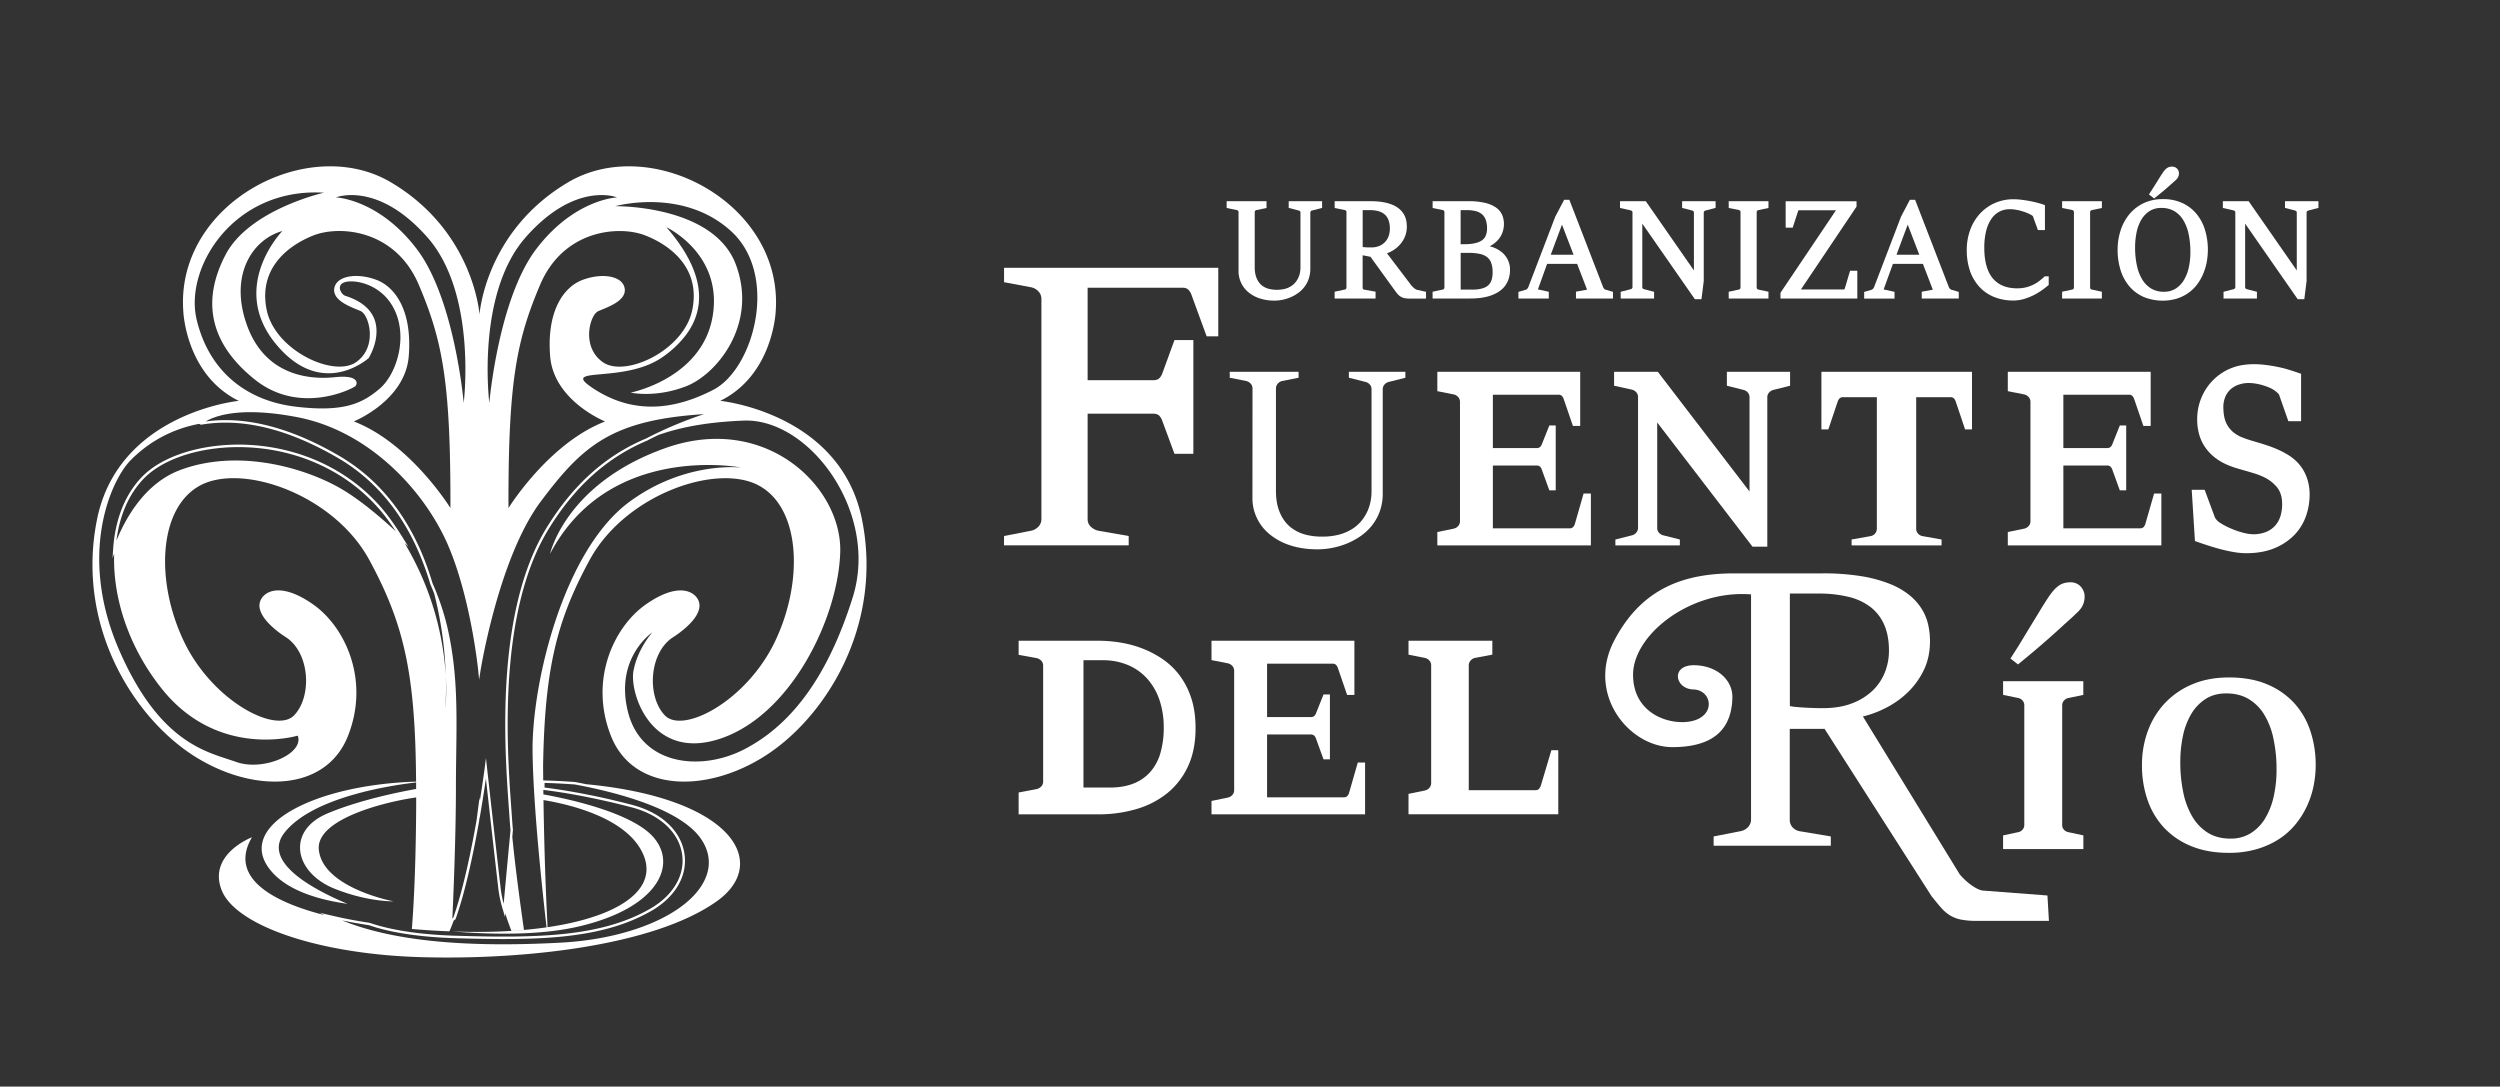<?xml version="1.0" encoding="UTF-8"?> <svg xmlns="http://www.w3.org/2000/svg" id="Capa_1" data-name="Capa 1" viewBox="0 0 2445.97 1063.11"><rect x="0" y="0" width="2445.97" height="1063.11" fill="#333333" stroke="none"/><defs><style>.cls-1{fill:#fff;}</style></defs><path class="cls-1" d="M1260.84,203.42l9.88,2.58a2.29,2.29,0,0,1,1.23.74,1.74,1.74,0,0,1,.41,1.28v53.89a24.71,24.71,0,0,1-.43,4.54,21.37,21.37,0,0,1-1.45,4.8,22.08,22.08,0,0,1-2.75,4.62,17.68,17.68,0,0,1-4.2,3.89,21.41,21.41,0,0,1-6,2.76,33.55,33.55,0,0,1-16.42,0,18.7,18.7,0,0,1-5.75-2.7,15.83,15.83,0,0,1-3.8-3.82,20.54,20.54,0,0,1-2.39-4.62,22.82,22.82,0,0,1-1.22-4.9,32.26,32.26,0,0,1-.35-4.73V207.62a2,2,0,0,1,.42-1.31,2.09,2.09,0,0,1,1.13-.75l10-2.06v-6.64h-39v6.64l9.92,2a2.31,2.31,0,0,1,1.25.8,1.73,1.73,0,0,1,.45,1.28v57.8a26.65,26.65,0,0,0,9.1,20.06,33.5,33.5,0,0,0,11.08,6.34,45,45,0,0,0,15.11,2.33,39.68,39.68,0,0,0,7.3-.73,40.3,40.3,0,0,0,7.76-2.29,38.65,38.65,0,0,0,7.45-4.05,29.65,29.65,0,0,0,6.39-6,28,28,0,0,0,4.41-8.07A30.18,30.18,0,0,0,1282,262.7V208a1.91,1.91,0,0,1,.42-1.27,2.28,2.28,0,0,1,1.24-.76l9.86-2.57v-6.56h-32.66Z"></path><path class="cls-1" d="M1385.05,282.93a10.79,10.79,0,0,1-1.66-1.17,18.8,18.8,0,0,1-1.62-1.49,13,13,0,0,1-1.29-1.51L1357,247.83a36.1,36.1,0,0,0,4.54-2.06,30.52,30.52,0,0,0,7.19-5.43,27.86,27.86,0,0,0,5.49-8,25.9,25.9,0,0,0,2.21-10.83,31,31,0,0,0-.61-5.85,20.09,20.09,0,0,0-2.21-5.85,20.75,20.75,0,0,0-4.24-5.15,24.84,24.84,0,0,0-6.6-4.11,40.32,40.32,0,0,0-9.23-2.69,68.93,68.93,0,0,0-12.22-1h-35.5v6.64l9.91,2a2.22,2.22,0,0,1,1.2.75,1.9,1.9,0,0,1,.43,1.33v73.71a1.86,1.86,0,0,1-.41,1.26,2.24,2.24,0,0,1-1.16.75l-10,2.12v6.63h40.05v-6.68l-11.21-2a1.85,1.85,0,0,1-1.45-2.06V249.76l7.65,1.46,23,31.8c1.09,1.47,2,2.73,2.87,3.81a14.31,14.31,0,0,0,3.1,3,12,12,0,0,0,4.07,1.8,24.4,24.4,0,0,0,5.39.5h15.94v-6.61l-9-2A4.51,4.51,0,0,1,1385.05,282.93Zm-51.83-77.34h6.93a31.22,31.22,0,0,1,8.68,1.08,15.21,15.21,0,0,1,6,3.2,13.65,13.65,0,0,1,3.68,5.49,24,24,0,0,1,1.33,8.44,21.27,21.27,0,0,1-1.16,7,16.06,16.06,0,0,1-9,9.75,20.14,20.14,0,0,1-8.18,1.53c-.61,0-1.39,0-2.33,0s-1.88-.06-2.85-.13-1.94-.13-2.79-.22l-.29,0Z"></path><path class="cls-1" d="M1469.13,246.58a28.89,28.89,0,0,0-8.73-4.78,29.48,29.48,0,0,0-2.9-.84c.46-.24.91-.48,1.33-.73a26.6,26.6,0,0,0,6.73-5.4,23.58,23.58,0,0,0,4.35-7.16,24.52,24.52,0,0,0,1.51-8.65,23.16,23.16,0,0,0-1.53-8.26,17,17,0,0,0-5.66-7.29,30,30,0,0,0-10.74-4.85,67.18,67.18,0,0,0-16.83-1.76h-35v6.64l9.92,2a2.27,2.27,0,0,1,1.18.75,1.93,1.93,0,0,1,.44,1.33v73.71a1.88,1.88,0,0,1-.44,1.28,2.17,2.17,0,0,1-1.13.73l-10,2.12v6.63h37a81.88,81.88,0,0,0,9.1-.5,53.32,53.32,0,0,0,8.85-1.75,41.53,41.53,0,0,0,8-3.32,24.71,24.71,0,0,0,6.67-5.27,23.34,23.34,0,0,0,4.5-7.52,28.23,28.23,0,0,0,1.62-9.9,21.32,21.32,0,0,0-2.25-9.83A22.42,22.42,0,0,0,1469.13,246.58ZM1429.06,239V205.59h6.07a33.8,33.8,0,0,1,9,1.06,14.73,14.73,0,0,1,6,3.13,12.84,12.84,0,0,1,3.54,5.39,25.21,25.21,0,0,1,1.23,8.43,18.3,18.3,0,0,1-1.1,6.56,10.54,10.54,0,0,1-3.39,4.61,18,18,0,0,1-6.62,3,42.72,42.72,0,0,1-10.67,1.14Zm31.3,27.59c0,6-1.55,10.3-4.59,12.82s-8.09,3.93-14.67,3.93h-12V247.42h8.26a48.22,48.22,0,0,1,10.78,1.06,17.47,17.47,0,0,1,7,3.23,12.61,12.61,0,0,1,3.9,5.67A26.8,26.8,0,0,1,1460.36,266.55Z"></path><path class="cls-1" d="M1569.55,282.56a5.64,5.64,0,0,1-1.14-1.79l-32.48-84.06-.5-1.24h-5.1l-8.67,16.5-26.3,68.78a5.92,5.92,0,0,1-1.16,1.81,3.28,3.28,0,0,1-1.49.94l-7.1,2.08v6.51h29.7v-6.62l-10.64-2.32,9-25h29.38l9.7,25.23-10.84,2v6.67h36.2v-6.52l-7.1-2.06A3.47,3.47,0,0,1,1569.55,282.56Zm-30-33.33h-22.32l11-29.47Z"></path><path class="cls-1" d="M1645.77,203.42l9.89,2.58a2.28,2.28,0,0,1,1.24.76,1.73,1.73,0,0,1,.4,1.26v56.56l-46.5-66.89-.59-.83H1585v6.61l10.56,2.39a2.18,2.18,0,0,1,1.23.78,1.61,1.61,0,0,1,.41,1.25v73a1.85,1.85,0,0,1-.46,1.27,2.18,2.18,0,0,1-1.2.77l-9.88,2.56v6.56h32.68v-6.56l-9.9-2.57a2.22,2.22,0,0,1-1.23-.77,1.64,1.64,0,0,1-.41-1.26V218.8l50.87,73.13.59.83h6.44l2.23-17.79V208a1.8,1.8,0,0,1,.42-1.23,2.52,2.52,0,0,1,1.31-.8l9.86-2.57v-6.56h-32.73Z"></path><path class="cls-1" d="M1691.37,203.5l9.91,2a2.22,2.22,0,0,1,1.2.75,2,2,0,0,1,.42,1.33v73.71a1.9,1.9,0,0,1-.4,1.26,2.24,2.24,0,0,1-1.16.75l-10,2.12v6.63h38.9v-6.63l-9.84-2.1a2.28,2.28,0,0,1-1.27-.75,1.87,1.87,0,0,1-.42-1.28V207.62a1.85,1.85,0,0,1,.48-1.31,2.23,2.23,0,0,1,1.14-.75l9.91-2.06v-6.64h-38.9Z"></path><path class="cls-1" d="M1804.94,282.21c-.16.56-.35.83-.85,1H1762l54.41-81.05v-5.25h-69.34v25.83h6.89l5.2-16a3,3,0,0,1,.46-.91,1.3,1.3,0,0,1,.55-.08h36.11L1742,286.44v5.65h75.16V264.87h-7.06Z"></path><path class="cls-1" d="M1907.83,282.56a5.77,5.77,0,0,1-1.16-1.79l-32.48-84.06-.5-1.24h-5.09l-8.66,16.5-26.3,68.78a6.11,6.11,0,0,1-1.14,1.79,3.45,3.45,0,0,1-1.51,1l-7.1,2.08v6.51h29.69v-6.62l-10.65-2.32,9.07-25h29.36l9.69,25.23-10.83,2v6.67h36.2v-6.51l-7.08-2.07A3.34,3.34,0,0,1,1907.83,282.56Zm-30-33.33h-22.34l11-29.46Z"></path><path class="cls-1" d="M2000.08,270.85q-2,1.77-4.54,3.8a33.63,33.63,0,0,1-5.62,3.6,37.09,37.09,0,0,1-7.2,2.77,35.69,35.69,0,0,1-9.2,1.08c-10.31,0-18.3-3.27-23.76-9.72s-8.35-16.6-8.35-29.89a66.63,66.63,0,0,1,1.92-16.9,35.73,35.73,0,0,1,5.27-11.79,21.33,21.33,0,0,1,7.83-6.86c4.5-2.24,9.59-2.76,15.36-1.83a46.22,46.22,0,0,1,5.64,1.23,55.58,55.58,0,0,1,5.38,1.83,34.66,34.66,0,0,1,4.53,2.14,8.79,8.79,0,0,1,1.4.95c.08.06.26.25.46,1l4.7,12.86h6.84V200.68l-1.31-.46c-1.8-.64-3.94-1.27-6.39-1.92s-5-1.18-7.63-1.68-5.29-.89-8-1.21a65.85,65.85,0,0,0-7.39-.47,45.22,45.22,0,0,0-18.1,3.63,43.87,43.87,0,0,0-14.54,10.24,48.08,48.08,0,0,0-9.64,15.75,56.78,56.78,0,0,0-3.48,20.12,62.3,62.3,0,0,0,3.18,20.43,44.42,44.42,0,0,0,9.22,15.59,40.12,40.12,0,0,0,14.43,9.9,49.91,49.91,0,0,0,18.8,3.42,36.31,36.31,0,0,0,10.16-1.44,55.68,55.68,0,0,0,9.23-3.57,61.4,61.4,0,0,0,8-4.72c2.43-1.69,4.59-3.34,6.45-4.92l.7-.58v-8.42h-3.89Z"></path><path class="cls-1" d="M2017.57,203.5l9.92,2a2.2,2.2,0,0,1,1.19.75,1.9,1.9,0,0,1,.43,1.33v73.71a1.86,1.86,0,0,1-.41,1.26,2.2,2.2,0,0,1-1.16.75l-10,2.12v6.63h38.91v-6.63l-9.84-2.1a2.24,2.24,0,0,1-1.27-.75,1.74,1.74,0,0,1-.41-1.28V207.62a1.88,1.88,0,0,1,.46-1.31,2.27,2.27,0,0,1,1.14-.75l9.92-2.06v-6.64h-38.91Z"></path><path class="cls-1" d="M2149.34,209.65a39,39,0,0,0-13.79-10.84,44.6,44.6,0,0,0-19.5-4,43.11,43.11,0,0,0-18.6,3.9,41.21,41.21,0,0,0-13.91,10.68,47.82,47.82,0,0,0-8.68,15.8,60.81,60.81,0,0,0-3,19.23,65.72,65.72,0,0,0,2.88,19.84,45.52,45.52,0,0,0,8.53,15.8,39.34,39.34,0,0,0,13.86,10.38A49.17,49.17,0,0,0,2130,292.1a41.22,41.22,0,0,0,11.24-5.61,39.13,39.13,0,0,0,8.54-8.4,48.91,48.91,0,0,0,5.86-10.33,56,56,0,0,0,3.41-11.47,66.58,66.58,0,0,0,1.1-11.88,67.32,67.32,0,0,0-2.65-18.95A45.07,45.07,0,0,0,2149.34,209.65Zm-6.29,36.95a68.46,68.46,0,0,1-1.69,15.63,40.6,40.6,0,0,1-5,12.36,24.79,24.79,0,0,1-8.05,8,21.24,21.24,0,0,1-11.15,2.87,23.59,23.59,0,0,1-12.48-3.17,26,26,0,0,1-8.74-8.86,44,44,0,0,1-5.25-13.75,83.47,83.47,0,0,1-1.74-17.62,72.14,72.14,0,0,1,1.5-14.88,40.24,40.24,0,0,1,4.68-12.34,25,25,0,0,1,8-8.33,21,21,0,0,1,11.57-3.07,24.55,24.55,0,0,1,12.48,3.05,25.44,25.44,0,0,1,8.78,8.64,43.1,43.1,0,0,1,5.32,13.62A85.19,85.19,0,0,1,2143.05,246.6Z"></path><path class="cls-1" d="M2108.84,193.17q3.85-3.06,6.68-5.4c1.84-1.56,3.48-2.94,4.84-4.13s2.6-2.27,3.63-3.2l4.87-4.36a9.59,9.59,0,0,0,1.64-1.89,7.88,7.88,0,0,0,1-2.1,9,9,0,0,0,.37-2.65,6.37,6.37,0,0,0-.54-2.47,7.44,7.44,0,0,0-1.34-2,6.24,6.24,0,0,0-2.12-1.45,8.76,8.76,0,0,0-5.18-.22,7.82,7.82,0,0,0-2.44,1.09,11.68,11.68,0,0,0-2.19,1.95,22.28,22.28,0,0,0-2.16,2.83q-1.16,1.68-2.37,3.65l-2.64,4.23-3.26,5.2c-1.18,1.92-2.55,4.06-4.15,6.42l-1,1.52,5.18,4Z"></path><path class="cls-1" d="M2235.6,196.86v6.56l9.9,2.58a2.29,2.29,0,0,1,1.23.76,1.68,1.68,0,0,1,.41,1.26v56.56l-46.51-66.89-.59-.83h-25.23v6.61l10.56,2.39a2.2,2.2,0,0,1,1.24.78,1.65,1.65,0,0,1,.4,1.25v73a1.85,1.85,0,0,1-.46,1.27,2.18,2.18,0,0,1-1.2.77l-9.88,2.56v6.56h32.68v-6.56l-9.89-2.57a2.24,2.24,0,0,1-1.24-.77,1.68,1.68,0,0,1-.4-1.26V218.8l50.87,73.13.59.83h6.43l2.23-17.79V208a1.8,1.8,0,0,1,.42-1.23,2.56,2.56,0,0,1,1.31-.8l9.86-2.57v-6.56Z"></path><path class="cls-1" d="M1959.8,817.33l15.14-3.22a7.52,7.52,0,0,0,4-2.5,6.81,6.81,0,0,0,1.61-4.53V690.14a7,7,0,0,0-1.61-4.65,7.52,7.52,0,0,0-4-2.5l-15.14-3.1V666.5h78.49v13.39l-15,3.1a7.65,7.65,0,0,0-4,2.56,6.84,6.84,0,0,0-1.67,4.59V807.08a6.77,6.77,0,0,0,1.61,4.59,7.66,7.66,0,0,0,4.11,2.44l15,3.22v13.38H1959.8ZM1967,644.28q7-10.77,12.22-19.44t9.51-15.65q4.26-7,7.76-12.76t6.79-10.76a66.82,66.82,0,0,1,5.82-7.88,29.27,29.27,0,0,1,5.33-4.88,16.78,16.78,0,0,1,5.44-2.5,25.56,25.56,0,0,1,6.11-.7,13.48,13.48,0,0,1,5.43,1.1,12.74,12.74,0,0,1,4.27,3,15.48,15.48,0,0,1,2.81,4.39,12.85,12.85,0,0,1,1.07,5.09,21.49,21.49,0,0,1-.78,6.17,19.65,19.65,0,0,1-2.23,4.89,23.94,23.94,0,0,1-3.88,4.58c-1.62,1.54-3.46,3.29-5.53,5.29q-4.08,3.59-8.63,7.77c-3,2.8-6.57,6-10.58,9.58s-8.72,7.71-14.16,12.36-11.9,10-19.4,16.15Z"></path><path class="cls-1" d="M2180.54,834.41q-20.45,0-36.22-6.38a75,75,0,0,1-26.59-17.75,75.76,75.76,0,0,1-16.44-27.17,102.78,102.78,0,0,1-5.61-34.62,95.23,95.23,0,0,1,5.81-33.48,79.72,79.72,0,0,1,16.78-27.23,77.8,77.8,0,0,1,26.72-18.3q15.77-6.68,35.81-6.67,21.64,0,37.62,6.85a74.57,74.57,0,0,1,26.46,18.53,76,76,0,0,1,15.63,27.23,104.63,104.63,0,0,1,5.14,33.07,102.91,102.91,0,0,1-2.13,20.74,89.22,89.22,0,0,1-6.62,19.89,82.62,82.62,0,0,1-11.36,17.82,70.3,70.3,0,0,1-16.36,14.36,82.42,82.42,0,0,1-21.58,9.59A96.68,96.68,0,0,1,2180.54,834.41Zm1.67-13.91a36.82,36.82,0,0,0,19.73-5.21A43.16,43.16,0,0,0,2216,801a70.49,70.49,0,0,0,8.49-21.43,118,118,0,0,0,2.85-26.59,142.61,142.61,0,0,0-3-30.16,74.75,74.75,0,0,0-9-23.57,44.73,44.73,0,0,0-15.32-15.35q-9.26-5.49-21.83-5.48-11.94,0-20.48,5.59a44,44,0,0,0-14,14.86,70.2,70.2,0,0,0-8,21.38,123.83,123.83,0,0,0-2.53,25.27,143.51,143.51,0,0,0,2.91,29.82,76.69,76.69,0,0,0,8.92,23.74,46,46,0,0,0,15.22,15.74Q2169.53,820.5,2182.21,820.5Z"></path><path class="cls-1" d="M1225.44,380.18a6.88,6.88,0,0,0-1.78-4.8,8.4,8.4,0,0,0-4.33-2.59l-16.17-3.21v-5.79h67.36v5.79l-16.17,3.21a7.94,7.94,0,0,0-4.27,2.65,7.16,7.16,0,0,0-1.71,4.74v100.7a66.78,66.78,0,0,0,.7,9.31,45.19,45.19,0,0,0,2.54,9.85,41.94,41.94,0,0,0,5,9.37,33,33,0,0,0,8.22,8A40.26,40.26,0,0,0,1277,523a61.31,61.31,0,0,0,16.68,2,62.31,62.31,0,0,0,17-2.09,46.22,46.22,0,0,0,12.67-5.61,37.46,37.46,0,0,0,8.92-8,44.09,44.09,0,0,0,5.73-9.37,42.87,42.87,0,0,0,3-9.73,50,50,0,0,0,.89-9.06V380.93a6.82,6.82,0,0,0-1.72-4.75,8.28,8.28,0,0,0-4.26-2.53l-16.18-4.07v-5.79h55.27v5.79l-16.17,4.07a8.14,8.14,0,0,0-4.27,2.59,6.94,6.94,0,0,0-1.71,4.69V482.6a51,51,0,0,1-2.94,17.88,48.92,48.92,0,0,1-7.89,14,52.54,52.54,0,0,1-11.46,10.47,69.91,69.91,0,0,1-13.56,7.15,77.19,77.19,0,0,1-27.57,5.36q-15.8,0-27.76-4.13a60.67,60.67,0,0,1-20.06-11.09,45.93,45.93,0,0,1-12.16-16,44.59,44.59,0,0,1-4.08-18.61Z"></path><path class="cls-1" d="M1406.27,520.52l16.17-3.33a8,8,0,0,0,4.27-2.59,6.9,6.9,0,0,0,1.72-4.68V393.32a7.06,7.06,0,0,0-1.72-4.8,8.08,8.08,0,0,0-4.27-2.59l-16.17-3.21V363.79h139.79v52.95h-7.13l-9-26.25a8.67,8.67,0,0,0-1.78-3.08,4.49,4.49,0,0,0-3.44-1.23h-64.1V438.4h42.51a5.17,5.17,0,0,0,3.69-1.11,7.45,7.45,0,0,0,1.78-2.83l7.26-18.16h6.24v63.46h-6.24l-7.26-20a7.87,7.87,0,0,0-1.78-3.14,5,5,0,0,0-3.69-1.17h-42.51v61.45h75a4.57,4.57,0,0,0,3.44-1.17,7.8,7.8,0,0,0,1.78-3.14l8.53-29.7h7.13v50.7H1406.27Z"></path><path class="cls-1" d="M1964.41,520.52l16.17-3.33a8,8,0,0,0,4.27-2.59,6.9,6.9,0,0,0,1.72-4.68V393.32a7.06,7.06,0,0,0-1.72-4.8,8.08,8.08,0,0,0-4.27-2.59l-16.17-3.21V363.79H2104.2v52.95h-7.13l-9-26.25a8.53,8.53,0,0,0-1.78-3.08,4.49,4.49,0,0,0-3.44-1.23h-64.09V438.4h42.5a5.15,5.15,0,0,0,3.69-1.11,7.46,7.46,0,0,0,1.79-2.83L2074,416.3h6.25v63.46H2074l-7.25-20a7.88,7.88,0,0,0-1.79-3.14,5,5,0,0,0-3.69-1.17h-42.5v61.45h75a4.57,4.57,0,0,0,3.44-1.17,7.69,7.69,0,0,0,1.78-3.14l8.54-29.7h7.12v50.7H1964.41Z"></path><path class="cls-1" d="M1580.47,527.84l16.17-4.07a7.88,7.88,0,0,0,4.27-2.65,7,7,0,0,0,1.72-4.62v-128a6.87,6.87,0,0,0-1.72-4.75,8.31,8.31,0,0,0-4.27-2.53l-17.44-3.82V363.79H1622l89.71,117.09V388.71A6.84,6.84,0,0,0,1710,384a8.17,8.17,0,0,0-4.27-2.53l-16.17-4.07V363.79h61.83v13.58l-16.17,4.07a8.33,8.33,0,0,0-4.33,2.59,6.74,6.74,0,0,0-1.78,4.68V534.86h-14.47L1621.4,413.34V516.5a6.79,6.79,0,0,0,1.72,4.74,8.15,8.15,0,0,0,4.26,2.53l16.17,4.07v5.79h-63.08Z"></path><path class="cls-1" d="M1811.57,527.84l18.72-3.33a7.29,7.29,0,0,0,4.27-2.52,7.17,7.17,0,0,0,1.72-4.75V388.6h-32.84a4.83,4.83,0,0,0-3.69,1.23,8.53,8.53,0,0,0-1.78,3.08l-9.17,27.24h-6.75V363.79h147.33v56.36h-6.75l-9.16-27.24a9.22,9.22,0,0,0-1.72-3.08,4.47,4.47,0,0,0-3.5-1.23h-33.48V517.24a6.93,6.93,0,0,0,1.79,4.81,7.64,7.64,0,0,0,4.32,2.46l18.72,3.33v5.79h-88Z"></path><path class="cls-1" d="M2256.91,467.13a42.3,42.3,0,0,0-7.17-12.55,44,44,0,0,0-10-8.82,82.91,82.91,0,0,0-10.95-5.86q-4.89-2.17-9.37-3.69c-2.93-1-5.82-1.93-8.64-2.76l-8.25-2.47c-2.64-.78-5.31-1.7-8-2.74a32.1,32.1,0,0,1-9.6-5.45,26,26,0,0,1-5.83-7,26.36,26.36,0,0,1-2.94-8.11,50.94,50.94,0,0,1-.86-9.42,25.61,25.61,0,0,1,1.76-9.59,20.87,20.87,0,0,1,4.85-7.34,22.66,22.66,0,0,1,7.81-4.8,30.57,30.57,0,0,1,10.88-1.8,40,40,0,0,1,5.81.52,54.09,54.09,0,0,1,7.1,1.56,58.48,58.48,0,0,1,7.11,2.55,24.74,24.74,0,0,1,5.68,3.35c.76.59,1.61,1.34,2.55,2.22a4.25,4.25,0,0,1,1.19,1.86l8.84,25.29h12.47V365.73l-2.47-.87q-5-1.75-10.24-3.33t-11.08-2.73q-5.68-1.14-11.62-1.83c-11.58-1.35-23.47-.76-33.53,3.47A52.54,52.54,0,0,0,2165.16,372a53.32,53.32,0,0,0-11.36,17.21,54.58,54.58,0,0,0-4.1,21.08c0,10.58,2.61,19.75,7.76,27.24s12.4,13.25,21.64,17.21a84.36,84.36,0,0,0,9,3.29c2.91.87,5.82,1.71,8.71,2.53s5.73,1.66,8.56,2.52a68.58,68.58,0,0,1,8.21,3.09,37.9,37.9,0,0,1,14.24,10.58c3.3,4.12,5,9.58,5,16.24a38.18,38.18,0,0,1-2,13,24.77,24.77,0,0,1-5.62,9.13,24.19,24.19,0,0,1-8.82,5.61,33.68,33.68,0,0,1-18.93,1.13,75.91,75.91,0,0,1-8.8-2.46,85.79,85.79,0,0,1-9.3-3.84,66.66,66.66,0,0,1-8.55-4.91,12.47,12.47,0,0,1-2.2-2.16,9.5,9.5,0,0,1-1.6-2.34l-10-26.95h-12.65l3.17,50.15,2.33.82q6,2.11,12.22,4.09t12.32,3.53c4.07,1,8,1.83,11.85,2.46a70.3,70.3,0,0,0,11.29,1c10.77,0,20.2-1.67,28-5a56.93,56.93,0,0,0,19.46-13.08,50.56,50.56,0,0,0,11.21-18.4,62.83,62.83,0,0,0,3.5-20.5A49,49,0,0,0,2256.91,467.13Z"></path><path class="cls-1" d="M982.36,524.43l26.71-5.23a13.38,13.38,0,0,0,7-4.06,10.51,10.51,0,0,0,2.84-7.35V292.72a10.79,10.79,0,0,0-2.84-7.55,13.52,13.52,0,0,0-7-4.06l-26.71-5V262h209.58v67.09h-11.36l-14.93-40.81a13.2,13.2,0,0,0-3-4.84c-1.26-1.28-3.15-1.93-5.68-1.93h-92.85V372h63.91c2.81,0,4.84-.61,6.11-1.84a12.56,12.56,0,0,0,2.94-4.54l12-32.88h18.49V444h-18.49l-12-32.5a13.28,13.28,0,0,0-2.94-4.83c-1.27-1.29-3.3-1.94-6.11-1.94h-63.91V507.79a9.88,9.88,0,0,0,2.94,7.35,16,16,0,0,0,7.15,4.06l30.09,5.23v9.09h-122Z"></path><path class="cls-1" d="M996.62,775.38l17.5-3.33a8.8,8.8,0,0,0,4.62-2.59,6.57,6.57,0,0,0,1.86-4.68V651.26a6.75,6.75,0,0,0-1.86-4.81,8.87,8.87,0,0,0-4.62-2.59l-17.5-3.2V626.91h78.7a133,133,0,0,1,19.84,1.6,109.56,109.56,0,0,1,21.09,5.42,97.27,97.27,0,0,1,20.12,10.17,71.74,71.74,0,0,1,17.09,15.84,75.31,75.31,0,0,1,11.85,22.49q4.41,13,4.41,30,0,21.69-7.51,37.59a73,73,0,0,1-20.47,26.26,86.88,86.88,0,0,1-30.25,15.4,130.29,130.29,0,0,1-36.73,5.06H996.62Zm89.13-4.84q13.39,0,23.29-3.95a42.62,42.62,0,0,0,16.47-11.43,48.3,48.3,0,0,0,9.83-18.42,87.27,87.27,0,0,0,3.24-24.8,82.5,82.5,0,0,0-4.3-27.48,59.81,59.81,0,0,0-12.12-20.74,52.79,52.79,0,0,0-18.82-13.16,62.32,62.32,0,0,0-24.29-4.6h-19V770.54Z"></path><path class="cls-1" d="M1378.07,776.71l16.17-3.33a8,8,0,0,0,4.27-2.59,6.9,6.9,0,0,0,1.72-4.68v-115a7.11,7.11,0,0,0-1.72-4.81,8,8,0,0,0-4.27-2.59l-16.17-3.2V626.91h82v13.58l-16.93,3.2a7.38,7.38,0,0,0-4.33,2.59,7.21,7.21,0,0,0-1.79,4.81v122h65.7a3.74,3.74,0,0,0,2.22-.67,5.9,5.9,0,0,0,1.6-1.73,11.79,11.79,0,0,0,1-2.16c.25-.74.46-1.39.63-2l9.68-32.54h6.75v62.69H1378.07Z"></path><path class="cls-1" d="M1185.33,783.63l16.17-3.32a8.08,8.08,0,0,0,4.27-2.59,7,7,0,0,0,1.72-4.69V656.44a7.11,7.11,0,0,0-1.72-4.81,8.14,8.14,0,0,0-4.27-2.59l-16.17-3.2V626.91h139.79v53H1318l-9-26.25a8.63,8.63,0,0,0-1.78-3.09,4.49,4.49,0,0,0-3.44-1.23h-64.09v52.22h42.5a5.15,5.15,0,0,0,3.69-1.1,7.51,7.51,0,0,0,1.79-2.84l7.25-18.16h6.25v63.47h-6.25l-7.25-20a7.86,7.86,0,0,0-1.79-3.15,5,5,0,0,0-3.69-1.17h-42.5v61.46h75a4.61,4.61,0,0,0,3.44-1.17,7.75,7.75,0,0,0,1.78-3.14l8.54-29.71h7.12v50.71H1185.33Z"></path><path class="cls-1" d="M2003.2,876.13l-63.75-4.84a21.39,21.39,0,0,1-5.79-2.22,46.15,46.15,0,0,1-6-3.87,64.22,64.22,0,0,1-5.68-4.83,55.83,55.83,0,0,1-4.62-4.93L1822.65,701a100.31,100.31,0,0,0,21.67-8,89.15,89.15,0,0,0,21.35-14.79,76.11,76.11,0,0,0,16.19-21.86q6.42-12.76,6.42-29.21a73.31,73.31,0,0,0-1.79-16,49.77,49.77,0,0,0-6.31-15.38,55.21,55.21,0,0,0-12.2-13.63,74.9,74.9,0,0,0-19.35-11,133.28,133.28,0,0,0-27.87-7.44,230.52,230.52,0,0,0-37.66-2.71h-86c-48.18,0-90.64,13.57-117.89,66s14.71,104,57,104c44.45,0,58.18-21.4,58.73-48.65.32-16.22-14-30.82-36.66-31.47-24.08-.69-19.7,23.2-1.63,23.68s22.41,24.76-.24,30.71c-20.2,5.31-58.64-5.24-58.64-45.14,0-39.21,56.38-83.33,115.43-78.54,0,1.54,0,3.52,0,5.12V801.73a10.53,10.53,0,0,1-2.84,7.35,13.37,13.37,0,0,1-7.05,4.06l-26.71,5.22v9.09h114.65v-9.09l-31.14-5.22a12.75,12.75,0,0,1-6.63-4.06,11.1,11.1,0,0,1-2.41-7.35V713.11h34.07l104.65,163.67q5.06,6.39,9,10.93a39.06,39.06,0,0,0,8.52,7.54,32.51,32.51,0,0,0,10.83,4.36,75.53,75.53,0,0,0,15.67,1.35h70.83ZM1783.52,692.84c-2,0-4.45,0-7.47-.09s-6.13-.19-9.36-.37-6.24-.4-9-.65a46.32,46.32,0,0,1-6.52-.92V580.74h28.18a120.84,120.84,0,0,1,29.24,3.22,57.36,57.36,0,0,1,21.57,10,44.1,44.1,0,0,1,13.36,17.39q4.62,10.59,4.62,25.31a57.15,57.15,0,0,1-4,21.16,50.46,50.46,0,0,1-12,17.86A59.46,59.46,0,0,1,1812,688.14Q1799.93,692.84,1783.52,692.84Z"></path><path class="cls-1" d="M843.4,508.43C822.47,403.82,704.68,392.19,704.68,392.19c51.92-25.57,54.25-87.56,54.25-87.56,7.75-105.39-121.66-174.36-203-126.32s-86.79,129.42-86.79,129.42-5.43-81.37-86.79-129.42-210.78,20.93-203,126.32c0,0,2.32,62,54.24,87.56,0,0-117.79,11.63-138.71,116.24s36.42,193.73,94.54,230.93S318.77,775,340.47,720s-3.1-106.94-34.1-128.64-46.84-13.26-51.18-4.58c-7.71,15.43,20,33.83,24.06,36.35,24,15,26.35,58.12,8.52,76.72s-79.81-14-107.71-72.07-25.57-130.19,15.5-152.66,131,8.52,165.83,72.84c33.87,62.47,45.08,111.07,45.69,216.76-99.39,3.11-176.84,43-143,86,16.05,20.4,47.26,29.58,75.93,33.58-34.49-14.44-84.14-41.34-61.53-69.79,27.4-34.47,102.49-45.94,128.66-49,0,2.11,0,4.24,0,6.4-16.78,3-56.28,11-87,24.05-40.11,17-32.5,57.64,7.2,73.54,32.4,13,57.6,12.34,57.6,12.34s-69.08-13-73-50.4c-3.14-29.83,63.66-46.79,95.26-51.26v3.6c-.06,22.32-.58,79.49-4.23,125.13q8.79.75,17.66,1.31l1.83.13c5.75.34,11.5.6,17.25.82,1.43-3.23,2.83-6.75,4.19-10.47l1.81-1.4.11-.33c10-28,18-67.62,23-95.94l.42-3.23.07.53,1.29-7.7c2.14-12.75,3.77-23.64,4.81-30.92,2.3,20.85,6.74,60.94,12.31,109a119.93,119.93,0,0,0,4.61,20.38L494,897l.3-3.3c1.81,5.65,3.88,11.42,6.07,17,4.17-.26,8.25-.58,12.27-.93-4-28-8.75-63.32-11.41-91.09.2-2.22.41-4.42.61-6.57-.35-3.95-.65-7.71-.88-11.22-.21-3.17-.46-6.7-.74-10.54-4.11-57.24-13.72-191.28,36.9-273.31,25.55-41.39,56.94-69.49,96-85.94,3.76-2,7.51-3.82,11.21-5.58,27.82-9.69,56.14-12.88,83-14,64.45-2.74,133,89.83,107,172.8S770.64,711.2,728.13,733.14s-100.8,15.78-113.83-37,24-77.49,24-77.49-14.4,15.77-18.51,37.72,17.83,89.82,86.4,65.82S820,604.23,822.07,540.46,749.36,403.69,651.33,438.29,538.19,541.83,538.19,541.83c57.6-109.71,187.2-84.34,187.2-84.34s-54.86-6.85-109.71,33.6C551.39,538.51,520.36,668,521.05,735.2c.09,9.18.46,19.39,1,30.14h0c.09,1.75.19,3.52.29,5.29s.19,3.36.29,5.06c.12,1.93.24,3.85.36,5.81h0c3,46.93,8.77,99.82,11.76,125.8l1-.14h0c-1.87-35.19-3-71.69-3.59-100.8-.14-6.55-.26-12.73-.35-18.44,0-1.76-.06-3.47-.09-5.14,25.38,4.18,81.68,17.28,97.46,52.79,20.57,46.28-55.54,78.17-172.8,76.11q-6.92-.12-13.87-.37c40.33,3.27,86.54,3.77,123.41-4.77,84.35-19.54,99.77-67.37,66.86-93.6-25.24-20.11-77.92-31.5-101.14-35.72,0-1.52,0-3-.07-4.38,1.44.17,3,.37,4.69.59s3.42.46,5.3.73,3.89.57,6,.9l3.26.51c4.73.76,9.68,1.62,14.71,2.55,2.66.5,5.43,1,8.29,1.59,7.63,1.52,15.46,3.21,23.26,5,7,1.64,14.06,3.39,21,5.21,28,7.36,46.44,24.76,49.36,46.54,2.69,20.09-8.95,39.74-31.14,52.55-48.68,28.1-111.51,28.72-188.62,26.58-44.55-1.23-71.28-7.57-86.07-12.72-13.53-2-26.35-4.52-38.12-7.33L312.61,893l4.88,2.36c-56.94-14.6-92.69-39.37-70.94-76.22,0,0-43.2,16.46-29.83,51.43s94.63,62.74,193.37,65.83,228.43-10.17,291.08-54.52C753.53,844.78,718.1,781,573.64,767.28c-3.89-.81-7.61-1.53-11.09-2.17-10.18-.76-20.63-1.28-31.06-1.54h0c-.09-8.09-.12-13.35-.13-14.72C533,654,544.7,607.2,576.82,548c34.87-64.32,124.76-95.31,165.84-72.84s43.39,94.54,15.49,152.66-89.89,90.67-107.71,72.07-15.5-61.74,8.52-76.72c4-2.52,31.78-20.92,24.07-36.35-4.34-8.68-20.19-17.12-51.19,4.58S576.05,665,597.74,720s93,56.57,151.12,19.37S864.32,613.05,843.4,508.43ZM678.62,293.78a69.83,69.83,0,0,1-1.32,9.55c-8.26,39.78-65.61,66.13-87.3,51.15-8.67-6-12.47-14.61-13.38-23-1.38-12.67,3.76-24.9,8.73-27.07,6.81-3,21.32-7.73,25.06-16.25a10.38,10.38,0,0,0,.77-6c-2.07-12.4-22.22-15.49-41.33-8.26-18,6.8-33.21,28.69-32,67.38q.12,3.66.43,7.53c3.62,43.39,53.73,63.54,53.73,63.54-3.12,1.2-6.18,2.54-9.19,4-50.38,24.18-85.35,80.74-85.35,80.74v-3.23c-.14-120.92,8-161,31-215.3,22.9-54,77.49-58.38,103.32-48.05C655.53,240,680.93,259.88,678.62,293.78ZM715.1,226c47.32,42.9,22.63,134.78-17.14,155.35s-79.86,24.06-118.63-2.06c-18.18-12.25-5.58-11.71,15.61-13.82,16.16-1.61,37.33-4.77,53.65-16.35a100,100,0,0,0,22.51-21.36C690.39,302,691,267.24,652,222.3c0,0,55.54,26,45.25,87.08s-80.22,74.74-80.22,74.74,24,5.49,54.17-6.17,70.63-61,48.68-119.31S602,201.73,602,201.73,667.79,183.14,715.1,226Zm-200.83,6.21c48.86-55.54,89.49-39.08,89.49-39.08s-41.74,1.54-79,50.39-46,150.69-46,150.69S465.42,287.78,514.27,232.24Zm-96.08,0c48.86,55.54,35.49,162,35.49,162s-8.74-101.83-46-150.69-79-50.39-79-50.39S369.34,176.7,418.19,232.24Zm-8.49,46.3c23.05,54.29,31.14,94.41,31,215.42,0,1.05,0,2.05,0,3.11,0,0-35-56.56-85.35-80.74-3-1.45-6.07-2.79-9.19-4,0,0,50.11-20.15,53.73-63.54.22-2.58.35-5.08.43-7.53,1.26-38.68-14-60.58-31.94-67.38-19.12-7.23-39.27-4.14-41.33,8.26a10.3,10.3,0,0,0,.77,6c3.73,8.52,18.24,13.27,25.06,16.25,5,2.17,10.1,14.4,8.73,27.07-.92,8.43-4.71,17.05-13.38,23-21.7,15-79-11.37-87.31-51.15a69.76,69.76,0,0,1-1.31-9.55c-2.31-33.91,23.09-53.81,46.77-63.29C332.2,220.16,386.79,224.59,409.7,278.54ZM192.43,312.82C180.08,261.55,229,183.21,316.88,188.53c0,0-73,16.45-96.17,60.68S204.26,335.1,249,371.09s96.68,8.75,98.74,6.69,4.11-11.31-20.06-8.74-67.88-1-85.88-50.4,5.14-84.41,34.45-92.61c0,0-52.45,54-6.68,110.09C286.09,356.36,302.62,363.79,317,365c18.88,1.63,34-7.43,40.59-12.21,1.65-1.2,2.75-2.13,3.24-2.56,4-7.15,8-17.08,7.49-28-1-21.6-20.67-29.68-30.44-32.78-2.32-.73-4.83-3.84-5.29-6.91a5.09,5.09,0,0,1,3.08-5.69c4.14-2.58,17.6-2.5,30.37,4.76a48.17,48.17,0,0,1,18.35,18.5c15.69,27.89,4,65.83-13,80.23s-35,23.2-82.29,17.51S204.77,364.09,192.43,312.82Zm-52.1,155.79c20.64-21.64,62.33-33.7,106.24-30.7,54.69,3.73,103.39,29.87,133.62,71.72,2.38,3.31,4.75,6.73,7.06,10.24-16.41-15.24-37.82-33.24-57.45-43.9-37.11-20.14-99.64-36.43-153.74-16-33.76,12.74-52.68,45.82-62.15,69C117,504.37,126,483.64,140.33,468.61ZM435.68,693a294.9,294.9,0,0,0,.45-32.5,287.72,287.72,0,0,0-40.31-129.18l3.73,3.58-5-8.09c-4-6.46-8.15-12.73-12.41-18.63-30.65-42.44-80-68.94-135.42-72.72-44.59-3-87,9.31-108.15,31.45-16.4,17.21-26.05,41.63-27.9,70.63l-.56,8.65,1.61-4.53c-1.58,42.06,13.56,90.65,46.24,131.8,55.54,69.94,133.35,46.28,133.35,46.28,6.61,17.49-33.58,35.32-60.32,25.72S156.94,729,116.49,635.78s-8.09-165.45,11-185.14a126,126,0,0,1,67.38-35.95l1.76.87.39-.07c40-6.87,85,4.14,133.94,32.76,42.87,25.09,73.15,66.48,90,123.17,1.35,3.11,2.61,6.19,3.82,9.25a368.24,368.24,0,0,1,11.34,79.86C437.33,680.69,435.68,693,435.68,693Zm99.42-177.2c-51,82.69-41.38,217.28-37.25,274.75.27,3.84.52,7.36.74,10.53.23,3.52.53,7.31.88,11.06-2.28,24.42-5.14,55.06-6.69,72A98.93,98.93,0,0,1,490,870.44c-6.15-53-10.92-96.31-13-114.8l-1.54-14-1.29,10.07c0,.14-1.68,13-4.67,31.64l-.32-3.17-2.92,22.48c-4.95,28.07-12.9,67.31-22.76,95.16l-.91.72c.63-13.65,3.48-77.46,3.48-127.86,0-11.32.15-22.27.3-32.87.6-43.81,1.13-81.65-8.69-124.26a251.14,251.14,0,0,0-14.52-43c-17-57.16-47.67-99-91.08-124.43-39.89-23.34-77.29-35.08-111.46-35.08a141.92,141.92,0,0,0-19.34,1.3c8.54-5.18,33.35-15,89.56-4.19,71.8,13.77,126.4,74.17,148.66,127.94,21.4,51.68,28.26,118.81,28.32,119.48l.93,9.34,1.47-9.27c.18-1.1,17.92-110.4,58.92-165.06,40.77-54.36,69-79.66,159.64-85.39A389.06,389.06,0,0,0,632.17,429C592.68,445.58,560.92,474,535.1,515.83Zm27.14,251.68c37.54,6.94,103.58,23.16,124,53.82,8.63,12.93,9.59,27,2.78,40.55-16.26,32.5-72.6,56.78-140.18,60.42-95.43,5.14-165.71-2-214.14-21.75,8.42,1.75,17.24,3.32,26.27,4.67,14.74,5.16,41.72,11.58,86.59,12.81,77.48,2.14,140.67,1.52,189.89-26.9,23.07-13.32,35.15-33.87,32.33-55-3.05-22.79-22.17-40.94-51.14-48.56-6.94-1.83-14-3.58-21-5.22-7.82-1.83-15.68-3.52-23.33-5-2.88-.57-5.65-1.1-8.33-1.6-5.05-.93-10-1.79-14.76-2.56l-3.28-.51-6-.91-5.32-.73-3.83-.49,0-4.52C542.66,766.29,552.63,766.8,562.24,767.51Z"></path></svg> 